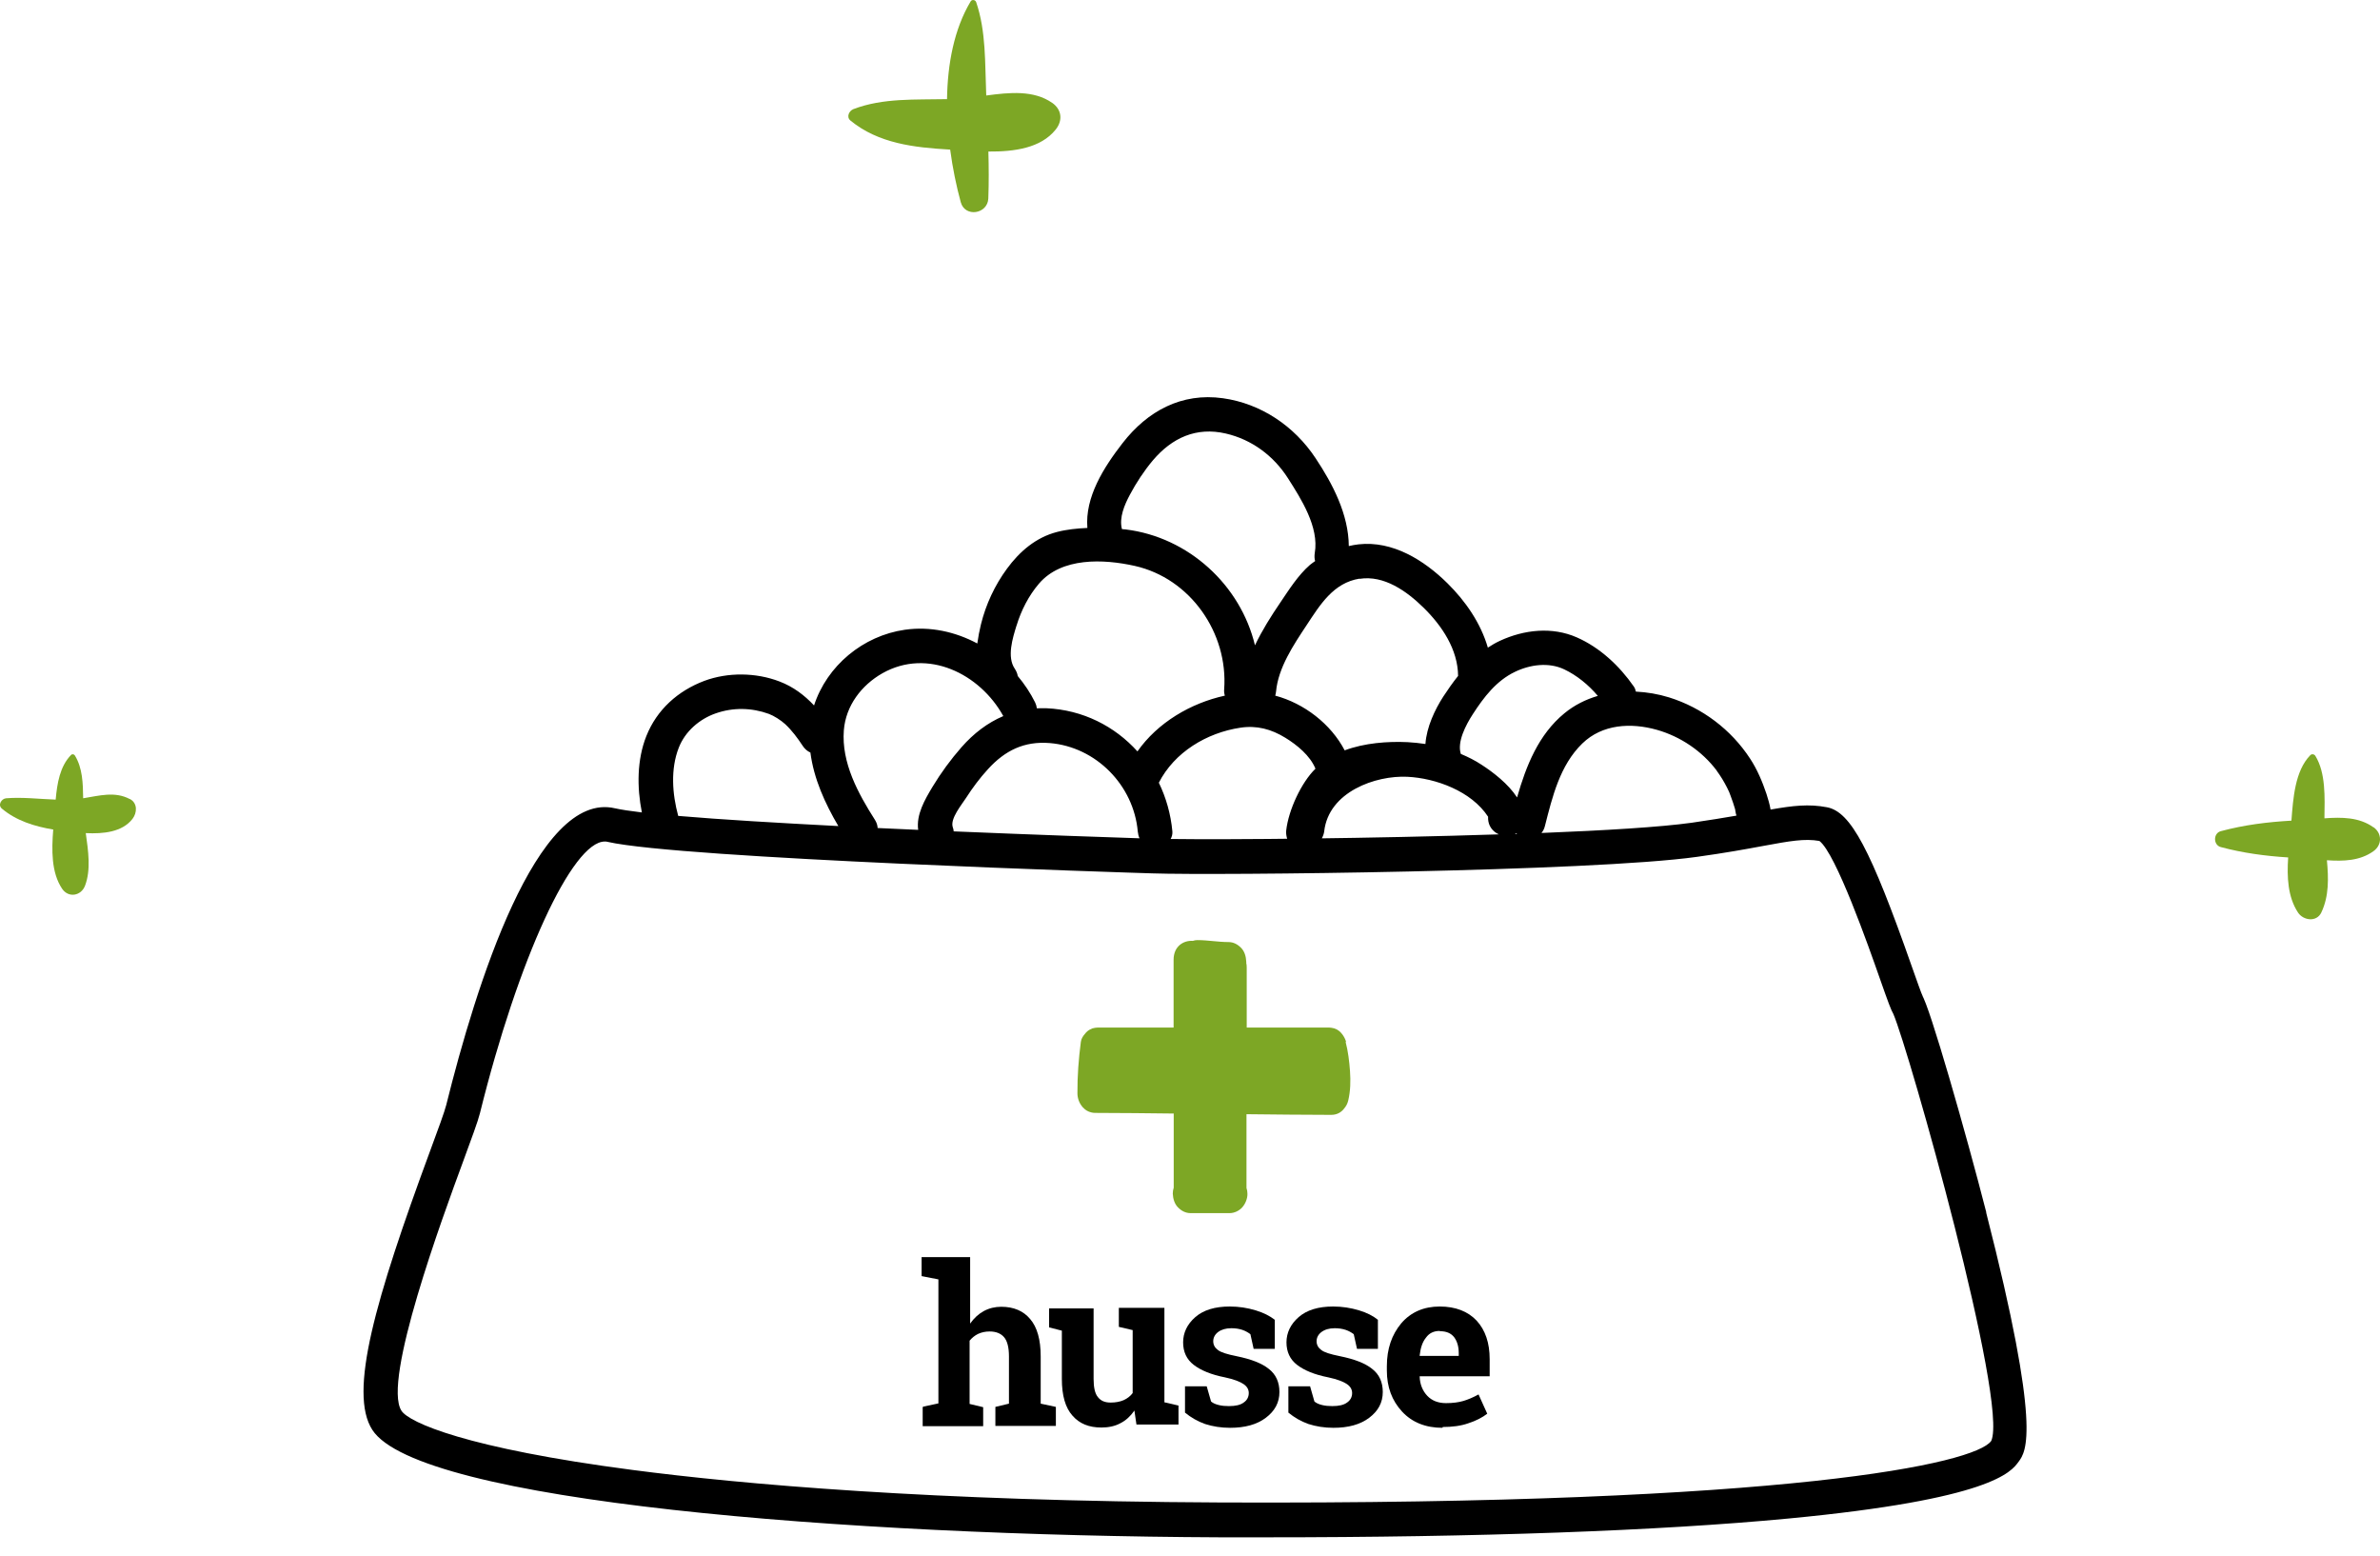 <?xml version="1.0" encoding="UTF-8"?>
<svg xmlns="http://www.w3.org/2000/svg" width="101" height="66" viewBox="0 0 101 66" fill="none">
  <path d="M57.124 44.203C57.094 44.087 57.034 43.976 56.964 43.882C56.943 43.854 56.923 43.832 56.903 43.81C56.903 43.81 56.898 43.804 56.893 43.799C56.798 43.699 56.672 43.627 56.512 43.605C56.492 43.605 56.477 43.605 56.456 43.599C56.436 43.599 56.421 43.594 56.396 43.594H52.907V41.047C52.907 40.975 52.902 40.914 52.887 40.853C52.887 40.837 52.892 40.814 52.887 40.798C52.877 40.582 52.817 40.36 52.666 40.211C52.52 40.061 52.34 39.967 52.134 39.967C51.692 39.967 51.255 39.884 50.813 39.884C50.748 39.884 50.683 39.895 50.618 39.917C50.221 39.89 49.804 40.15 49.804 40.715V43.594H46.591C46.591 43.594 46.546 43.594 46.526 43.599C46.506 43.599 46.491 43.599 46.471 43.605C46.436 43.61 46.406 43.616 46.37 43.627C46.355 43.627 46.345 43.638 46.33 43.644C46.21 43.688 46.109 43.765 46.039 43.865C45.954 43.959 45.883 44.075 45.868 44.203C45.773 44.928 45.718 45.653 45.723 46.384C45.723 46.589 45.798 46.794 45.923 46.943C45.923 46.949 45.934 46.955 45.934 46.96C45.934 46.96 45.939 46.966 45.944 46.971C45.949 46.977 45.959 46.982 45.964 46.988C46.054 47.093 46.175 47.165 46.325 47.198C46.375 47.209 46.426 47.215 46.476 47.215C47.585 47.215 48.7 47.231 49.809 47.242V50.387C49.784 50.47 49.769 50.553 49.769 50.636C49.779 50.852 49.84 51.074 49.99 51.223C50.136 51.373 50.316 51.467 50.522 51.467H52.184C52.375 51.467 52.581 51.373 52.716 51.223C52.847 51.079 52.947 50.841 52.937 50.636C52.937 50.553 52.922 50.476 52.897 50.398V47.27C54.097 47.281 55.292 47.298 56.492 47.298C56.743 47.298 56.923 47.187 57.044 47.026C57.124 46.932 57.184 46.822 57.215 46.689C57.31 46.29 57.32 45.858 57.29 45.443C57.26 45.028 57.209 44.602 57.104 44.203H57.124Z" fill="#7DA725"></path>
  <path d="M5.512 33.902C4.873 33.562 4.213 33.759 3.529 33.867C3.521 33.233 3.504 32.584 3.178 32.052C3.143 31.994 3.062 31.982 3.015 32.029C2.541 32.516 2.425 33.235 2.363 33.924C1.661 33.899 0.957 33.812 0.261 33.867C0.063 33.882 -0.105 34.151 0.08 34.306C0.695 34.823 1.474 35.063 2.259 35.193C2.19 36.059 2.173 37.015 2.635 37.704C2.906 38.106 3.442 38.011 3.608 37.577C3.865 36.905 3.746 36.104 3.64 35.345C4.388 35.382 5.186 35.302 5.621 34.743C5.821 34.486 5.846 34.074 5.512 33.897V33.902Z" fill="#7DA725"></path>
  <path d="M100.719 35.097C100.118 34.667 99.375 34.664 98.642 34.718C98.655 33.814 98.701 32.795 98.258 32.07C98.212 31.992 98.103 31.975 98.041 32.04C97.39 32.707 97.314 33.871 97.241 34.816C96.224 34.874 95.237 34.996 94.243 35.263C93.919 35.351 93.919 35.849 94.243 35.937C95.191 36.191 96.135 36.316 97.103 36.377C97.047 37.21 97.086 38.053 97.519 38.713C97.74 39.052 98.308 39.137 98.51 38.713C98.84 38.016 98.817 37.257 98.747 36.496C99.451 36.543 100.151 36.523 100.725 36.11C101.092 35.846 101.092 35.358 100.725 35.094L100.719 35.097Z" fill="#7DA725"></path>
  <path d="M44.656 4.367C43.869 3.817 42.845 3.919 41.854 4.052C41.854 4.027 41.854 4.005 41.851 3.981C41.795 2.684 41.851 1.338 41.427 0.094C41.393 -0.011 41.248 -0.036 41.189 0.063C40.489 1.236 40.211 2.709 40.189 4.206C38.849 4.237 37.48 4.147 36.217 4.629C36.035 4.7 35.905 4.959 36.09 5.114C37.273 6.086 38.793 6.259 40.288 6.345C40.3 6.345 40.31 6.345 40.322 6.345C40.427 7.136 40.585 7.895 40.771 8.577C40.95 9.235 41.913 9.084 41.941 8.42C41.966 7.75 41.962 7.089 41.944 6.429C43.04 6.438 44.166 6.287 44.798 5.499C45.107 5.117 45.064 4.651 44.652 4.363L44.656 4.367Z" fill="#7DA725"></path>
  <path d="M39.179 59.677L39.823 59.539V54.278L39.11 54.139V53.334H41.17V56.154C41.332 55.924 41.516 55.751 41.746 55.624C41.976 55.498 42.23 55.44 42.494 55.44C43.012 55.44 43.427 55.613 43.715 55.958C44.014 56.304 44.164 56.833 44.164 57.547V59.55L44.808 59.688V60.494H42.241V59.688L42.817 59.55V57.547C42.817 57.167 42.748 56.891 42.609 56.73C42.471 56.569 42.264 56.488 41.999 56.488C41.815 56.488 41.654 56.523 41.504 56.592C41.366 56.661 41.251 56.753 41.147 56.879V59.562L41.723 59.7V60.506H39.156V59.7L39.179 59.677Z" fill="black"></path>
  <path d="M48.136 59.85C47.975 60.08 47.779 60.264 47.549 60.379C47.318 60.506 47.042 60.563 46.743 60.563C46.213 60.563 45.81 60.402 45.511 60.057C45.212 59.723 45.062 59.205 45.062 58.503V56.453L44.521 56.315V55.509H46.409V58.503C46.409 58.859 46.466 59.124 46.593 59.274C46.72 59.435 46.892 59.504 47.134 59.504C47.341 59.504 47.526 59.47 47.687 59.401C47.836 59.332 47.963 59.239 48.067 59.101V56.43L47.48 56.292V55.486H49.414V59.493L50.012 59.631V60.437H48.228L48.136 59.815V59.85Z" fill="black"></path>
  <path d="M54.099 57.225H53.201L53.063 56.603C52.971 56.534 52.856 56.465 52.718 56.419C52.579 56.373 52.43 56.35 52.257 56.35C52.015 56.35 51.831 56.408 51.693 56.511C51.555 56.615 51.486 56.753 51.486 56.903C51.486 57.053 51.555 57.179 51.681 57.271C51.808 57.375 52.073 57.455 52.476 57.536C53.097 57.663 53.546 57.835 53.846 58.077C54.145 58.307 54.295 58.641 54.295 59.056C54.295 59.505 54.099 59.862 53.719 60.149C53.339 60.437 52.833 60.575 52.2 60.575C51.819 60.575 51.463 60.518 51.14 60.414C50.818 60.299 50.542 60.138 50.288 59.931V58.814H51.209L51.394 59.459C51.474 59.528 51.578 59.574 51.716 59.608C51.854 59.643 51.992 59.654 52.153 59.654C52.43 59.654 52.637 59.608 52.775 59.505C52.913 59.413 52.994 59.274 52.994 59.102C52.994 58.952 52.925 58.825 52.775 58.722C52.625 58.618 52.361 58.515 51.981 58.434C51.394 58.319 50.956 58.135 50.657 57.904C50.357 57.674 50.208 57.352 50.208 56.949C50.208 56.546 50.38 56.178 50.726 55.878C51.071 55.579 51.555 55.429 52.188 55.429C52.579 55.429 52.936 55.487 53.282 55.59C53.627 55.694 53.892 55.832 54.099 55.993V57.225Z" fill="black"></path>
  <path d="M58.486 57.225H57.587L57.449 56.603C57.357 56.534 57.242 56.465 57.104 56.419C56.966 56.373 56.805 56.35 56.644 56.35C56.402 56.35 56.218 56.408 56.079 56.511C55.941 56.615 55.872 56.753 55.872 56.903C55.872 57.053 55.941 57.179 56.068 57.271C56.194 57.375 56.459 57.455 56.862 57.536C57.484 57.663 57.933 57.835 58.232 58.077C58.532 58.307 58.681 58.641 58.681 59.056C58.681 59.505 58.486 59.862 58.106 60.149C57.726 60.437 57.219 60.575 56.586 60.575C56.206 60.575 55.849 60.518 55.527 60.414C55.204 60.299 54.928 60.138 54.675 59.931V58.814H55.596L55.78 59.459C55.861 59.528 55.964 59.574 56.102 59.608C56.241 59.643 56.39 59.654 56.54 59.654C56.816 59.654 57.023 59.608 57.162 59.505C57.3 59.413 57.38 59.274 57.38 59.102C57.38 58.952 57.311 58.825 57.162 58.722C57.012 58.618 56.747 58.515 56.367 58.434C55.78 58.319 55.343 58.135 55.043 57.904C54.744 57.674 54.594 57.352 54.594 56.949C54.594 56.546 54.767 56.178 55.112 55.878C55.458 55.579 55.941 55.429 56.574 55.429C56.966 55.429 57.323 55.487 57.668 55.59C58.014 55.694 58.278 55.832 58.474 55.993V57.225H58.486Z" fill="black"></path>
  <path d="M61.214 60.575C60.5 60.575 59.924 60.345 59.498 59.885C59.072 59.424 58.854 58.849 58.854 58.146V57.962C58.854 57.225 59.061 56.627 59.464 56.143C59.867 55.671 60.419 55.429 61.099 55.429C61.767 55.429 62.296 55.636 62.664 56.028C63.033 56.431 63.217 56.972 63.217 57.663V58.388H60.247V58.411C60.258 58.733 60.373 59.01 60.569 59.217C60.765 59.424 61.03 59.528 61.364 59.528C61.663 59.528 61.905 59.493 62.1 59.436C62.296 59.378 62.515 59.286 62.745 59.159L63.114 59.977C62.906 60.138 62.641 60.276 62.319 60.38C61.997 60.495 61.628 60.541 61.225 60.541L61.214 60.575ZM61.099 56.465C60.846 56.465 60.65 56.557 60.512 56.753C60.362 56.937 60.281 57.191 60.247 57.502V57.525H61.905V57.409C61.905 57.122 61.836 56.903 61.709 56.73C61.571 56.557 61.375 56.477 61.11 56.477L61.099 56.465Z" fill="black"></path>
  <path d="M84.292 51.434C83.436 48.094 81.871 42.63 81.56 42.214C81.57 42.228 81.584 42.248 81.599 42.277C81.536 42.155 81.327 41.553 81.137 41.019C79.382 36.02 78.541 34.438 77.53 34.248C76.762 34.101 76.086 34.179 75.138 34.346C75.099 34.11 75.026 33.88 74.963 33.68C74.788 33.161 74.574 32.651 74.273 32.191C73.466 30.952 72.231 30.022 70.826 29.586C70.369 29.444 69.898 29.366 69.421 29.341C69.407 29.268 69.382 29.195 69.334 29.126C68.726 28.25 67.895 27.471 66.913 27.04C65.863 26.58 64.677 26.712 63.651 27.187C63.471 27.27 63.306 27.368 63.14 27.476C62.839 26.438 62.193 25.503 61.429 24.749C60.433 23.765 59.101 22.932 57.652 23.094C57.511 23.108 57.375 23.138 57.239 23.167C57.229 21.821 56.558 20.533 55.824 19.431C54.925 18.075 53.51 17.12 51.896 16.895C50.146 16.65 48.697 17.434 47.638 18.8C46.836 19.833 46.038 21.091 46.145 22.398C45.703 22.418 45.265 22.462 44.852 22.57C43.962 22.8 43.267 23.397 42.733 24.127C42.217 24.827 41.838 25.64 41.629 26.487C41.566 26.746 41.512 27.021 41.474 27.3C40.54 26.8 39.475 26.565 38.401 26.717C36.617 26.972 35.091 28.25 34.546 29.929C34.138 29.493 33.666 29.136 33.078 28.911C32.081 28.529 30.89 28.514 29.889 28.886C28.771 29.307 27.876 30.105 27.429 31.227C27.03 32.23 27.026 33.396 27.239 34.468C26.748 34.409 26.355 34.35 26.097 34.292C22.777 33.518 20.186 41.852 18.936 46.885C18.868 47.159 18.586 47.928 18.256 48.819C15.927 55.125 14.78 59.086 15.801 60.663C17.765 63.699 35.834 65.153 51.789 65.221C52.436 65.221 53.082 65.221 53.714 65.221C62.747 65.221 70.389 64.947 75.906 64.423C84.501 63.606 85.347 62.45 85.663 62.014C85.984 61.579 86.65 60.668 84.287 51.443L84.292 51.434ZM72.853 32.7C73.019 32.925 73.165 33.165 73.291 33.415C73.388 33.611 73.383 33.601 73.447 33.778C73.514 33.959 73.578 34.14 73.631 34.326C73.646 34.38 73.656 34.527 73.689 34.59C73.689 34.595 73.685 34.6 73.68 34.605C73.15 34.698 72.532 34.796 71.799 34.904C70.471 35.09 68.123 35.232 65.416 35.339C65.479 35.261 65.532 35.168 65.561 35.046C65.877 33.807 66.198 32.465 67.146 31.545C67.997 30.717 69.217 30.654 70.311 30.962C71.312 31.246 72.231 31.863 72.858 32.7H72.853ZM40.472 35.271C40.467 35.212 40.458 35.158 40.433 35.095C40.312 34.737 40.807 34.145 40.997 33.851C41.274 33.42 41.581 33.009 41.926 32.632C42.65 31.839 43.462 31.437 44.551 31.525C46.51 31.687 48.109 33.312 48.284 35.276C48.294 35.379 48.318 35.477 48.357 35.565C47.113 35.526 44.001 35.418 40.467 35.271H40.472ZM49.174 33.214C49.835 31.912 51.211 31.089 52.63 30.874C53.335 30.766 53.948 30.933 54.546 31.3C55.041 31.604 55.596 32.054 55.824 32.612C55.221 33.2 54.68 34.37 54.583 35.231C54.539 35.628 54.863 36.199 55.228 36.199C55.66 36.199 56.151 35.667 56.195 35.271C56.385 33.591 58.376 32.891 59.723 32.955C60.928 33.014 62.44 33.562 63.15 34.649C63.136 34.928 63.247 35.173 63.495 35.339C63.534 35.364 63.568 35.379 63.607 35.398C58.26 35.574 52.144 35.628 49.679 35.594C49.733 35.496 49.762 35.388 49.752 35.271C49.684 34.536 49.485 33.841 49.179 33.209L49.174 33.214ZM64.346 35.349C64.346 35.349 64.37 35.369 64.38 35.379C64.351 35.379 64.317 35.379 64.288 35.379C64.307 35.369 64.327 35.359 64.346 35.349ZM64.288 28.504C64.934 28.191 65.727 28.088 66.378 28.396C66.918 28.651 67.414 29.058 67.807 29.523C67.297 29.674 66.816 29.909 66.388 30.262C65.289 31.163 64.764 32.49 64.38 33.831C64.006 33.254 63.359 32.759 62.883 32.451C62.601 32.264 62.299 32.113 61.993 31.985C61.828 31.481 62.202 30.761 62.504 30.296C62.97 29.576 63.5 28.881 64.288 28.504ZM57.691 24.558C58.736 24.391 59.699 25.082 60.413 25.782C61.191 26.546 61.867 27.549 61.877 28.676C61.653 28.955 61.444 29.253 61.249 29.552C60.895 30.1 60.54 30.845 60.491 31.564C60.238 31.525 59.985 31.501 59.733 31.486C58.887 31.447 57.905 31.52 57.064 31.834C56.48 30.717 55.348 29.841 54.118 29.513C54.132 29.454 54.147 29.395 54.152 29.337C54.244 28.328 54.896 27.358 55.44 26.536C56.019 25.659 56.583 24.724 57.701 24.548L57.691 24.558ZM47.944 20.998C48.216 20.484 48.552 19.975 48.926 19.529C49.738 18.575 50.764 18.1 52.023 18.393C53.121 18.648 54.045 19.333 54.653 20.283C55.212 21.16 55.985 22.359 55.795 23.461C55.776 23.588 55.78 23.701 55.81 23.804C55.737 23.858 55.659 23.907 55.591 23.965C55.08 24.411 54.706 25.013 54.327 25.571C53.938 26.144 53.559 26.741 53.257 27.378C52.645 24.822 50.438 22.79 47.774 22.462C47.72 22.457 47.667 22.452 47.613 22.448C47.482 21.963 47.725 21.41 47.944 20.998ZM43.141 26.536C43.335 25.899 43.656 25.268 44.089 24.763C45.051 23.637 46.826 23.711 48.158 24.009C50.511 24.538 52.125 26.849 51.95 29.244C51.94 29.346 51.955 29.434 51.979 29.513C50.525 29.831 49.125 30.659 48.27 31.878C47.307 30.81 45.951 30.115 44.405 30.047C44.269 30.042 44.133 30.047 44.001 30.051C43.992 29.968 43.967 29.885 43.928 29.802C43.729 29.4 43.476 29.023 43.19 28.68C43.175 28.582 43.136 28.48 43.068 28.377C42.718 27.873 42.976 27.065 43.141 26.531V26.536ZM35.81 30.982C35.893 29.939 36.559 29.067 37.448 28.563C39.364 27.481 41.585 28.582 42.577 30.38C41.911 30.663 41.318 31.114 40.803 31.701C40.346 32.221 39.932 32.788 39.573 33.381C39.242 33.934 38.878 34.556 38.965 35.207C38.396 35.183 37.818 35.153 37.244 35.129C37.239 35.016 37.205 34.904 37.132 34.786C36.418 33.665 35.703 32.362 35.81 30.982ZM28.805 31.721C29.077 31.026 29.685 30.502 30.38 30.262C31.114 30.007 31.897 30.022 32.626 30.286C32.84 30.365 33.141 30.556 33.321 30.722C33.613 30.996 33.846 31.31 34.065 31.643C34.148 31.77 34.259 31.868 34.391 31.927C34.536 33.038 35.008 34.081 35.577 35.046C33.025 34.913 30.589 34.771 28.781 34.615C28.528 33.684 28.45 32.627 28.805 31.721ZM84.496 61.138C83.806 62.083 76.086 63.841 51.804 63.743C39.5 63.689 31.435 62.964 26.836 62.362C19.787 61.441 17.356 60.35 17.036 59.85C16.219 58.587 18.791 51.615 19.636 49.323C20.02 48.275 20.278 47.585 20.366 47.233C21.994 40.662 24.289 35.702 25.665 35.702C25.703 35.702 25.747 35.702 25.786 35.716C28.878 36.426 48.085 37.029 48.902 37.053C51.59 37.146 67.52 36.98 72.007 36.353C73.208 36.187 74.093 36.025 74.803 35.893C75.974 35.677 76.577 35.569 77.209 35.677C77.909 36.201 79.309 40.187 79.771 41.504C80.136 42.542 80.248 42.845 80.35 43.022C81.001 44.53 85.245 59.522 84.501 61.133L84.496 61.138Z" fill="black"></path>
</svg>
